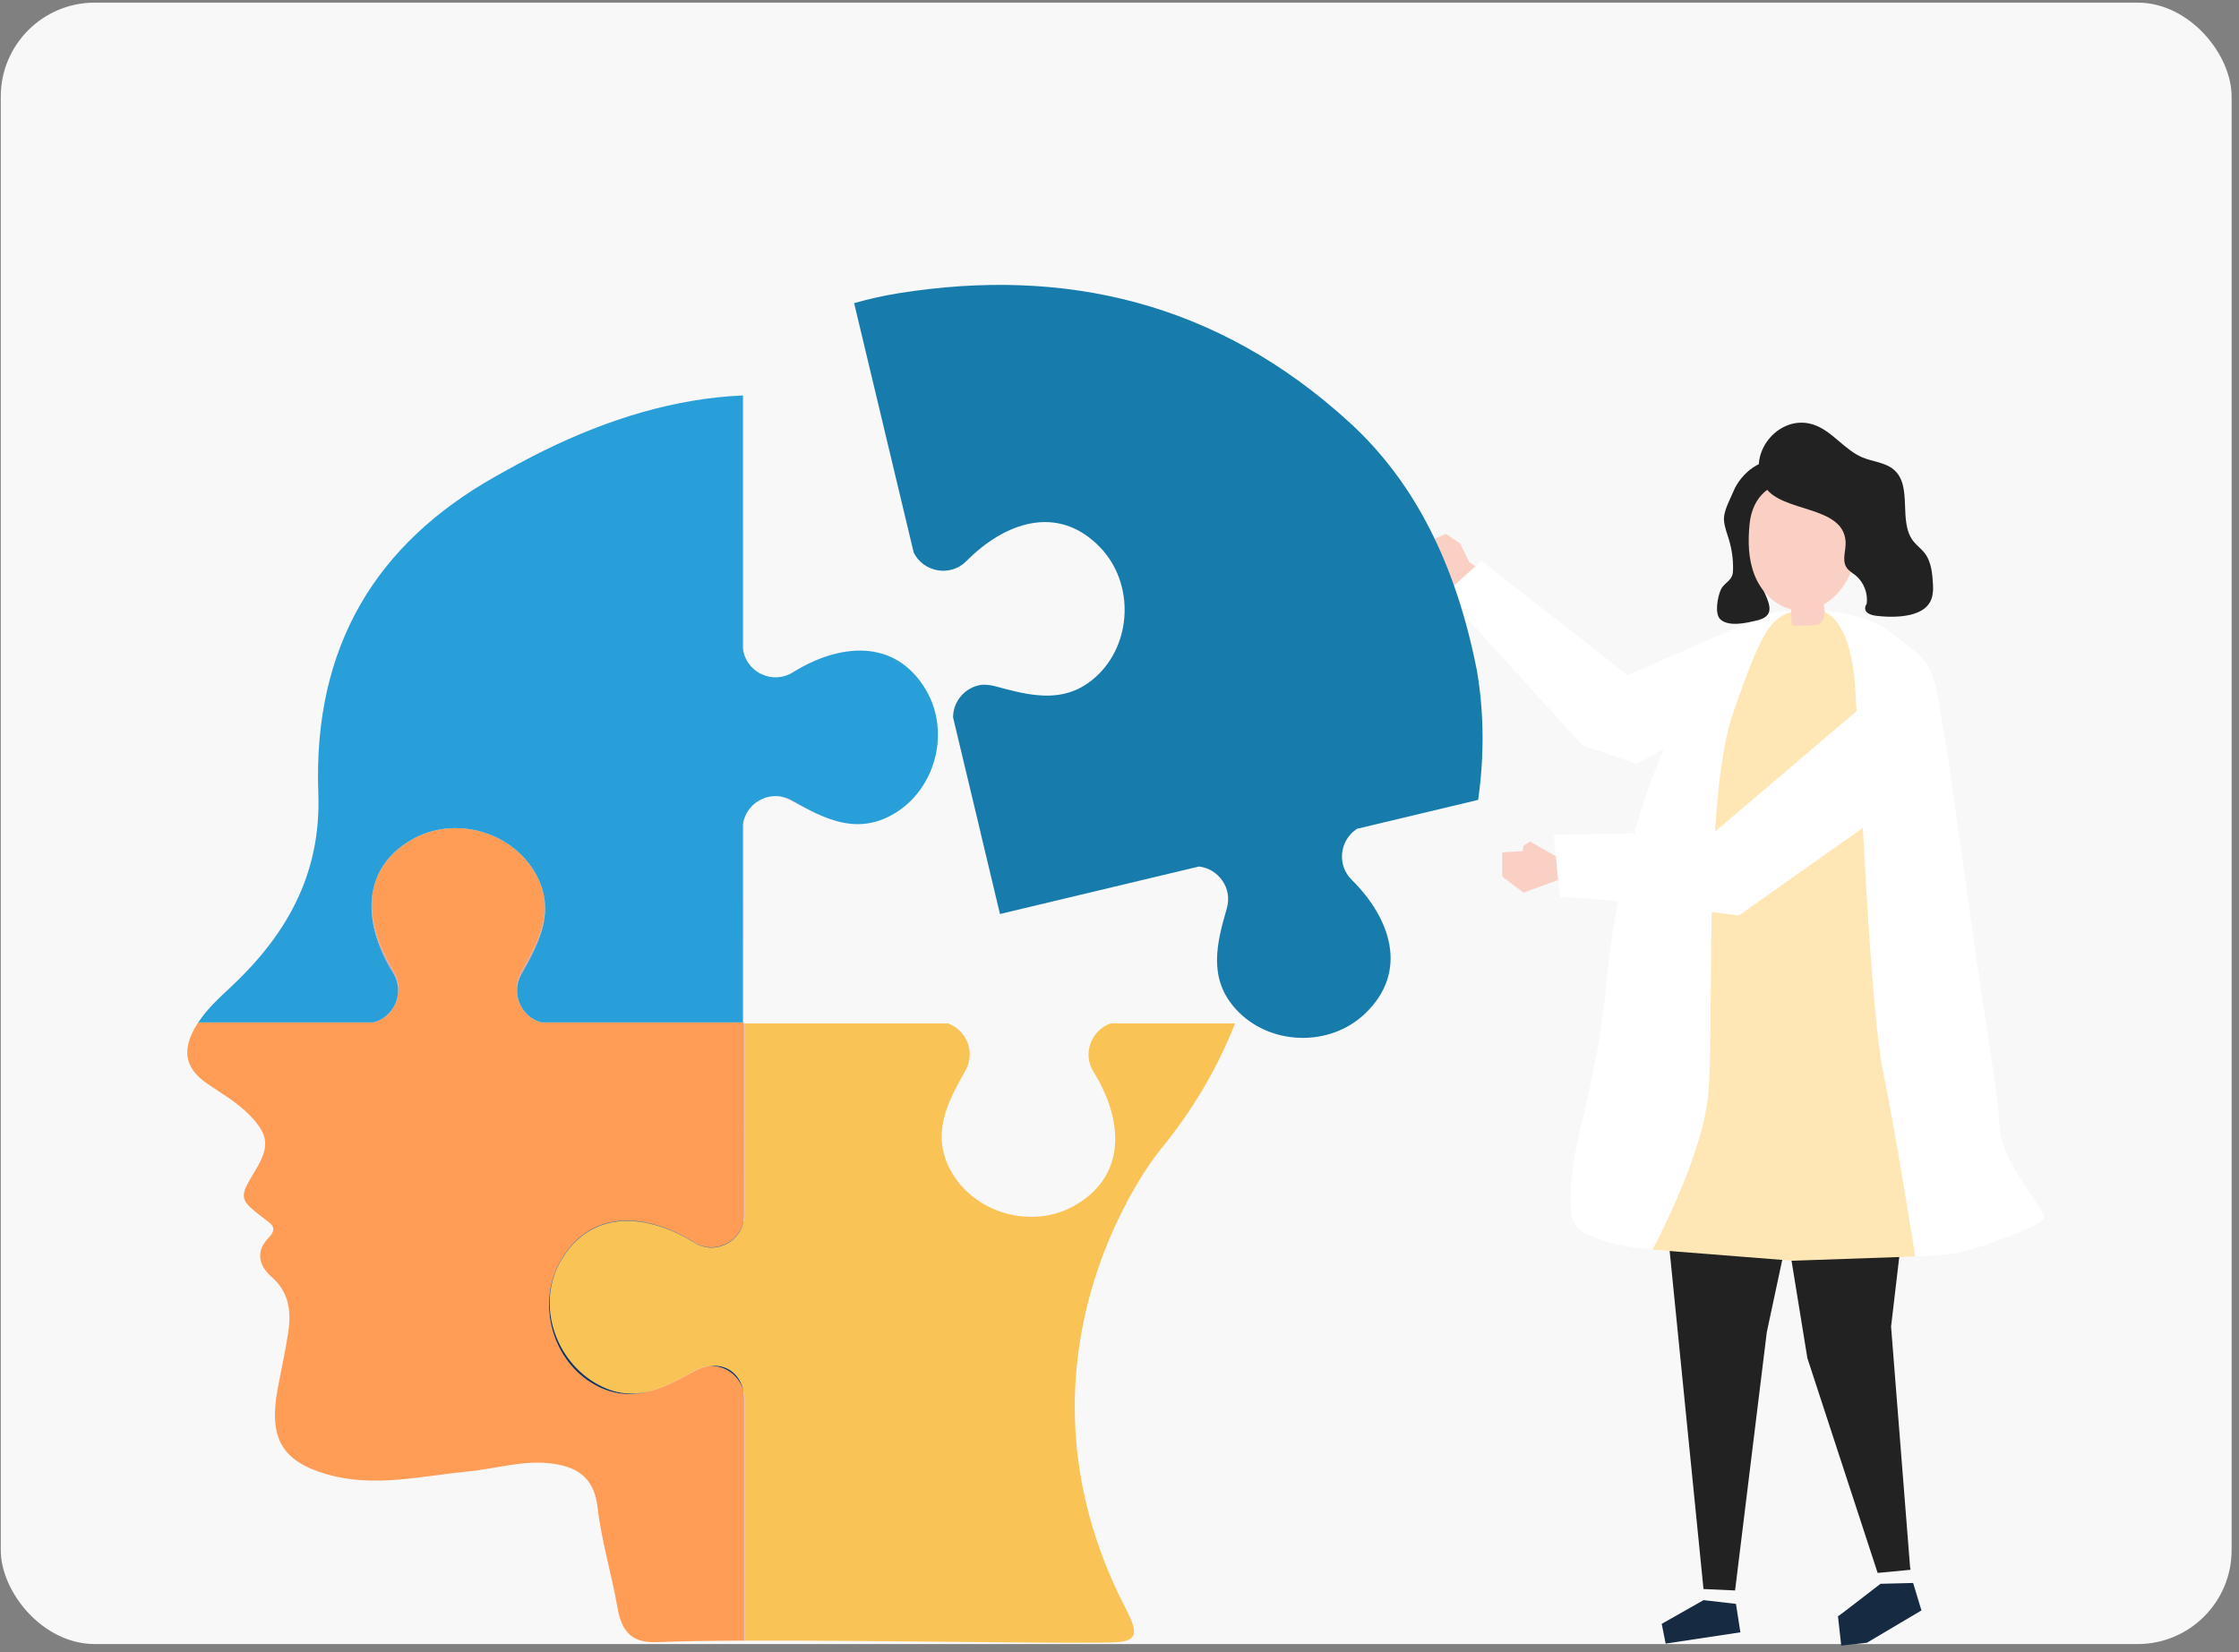 <svg width="275" height="203" viewBox="0 0 275 203" fill="none" xmlns="http://www.w3.org/2000/svg">
<rect x="0" y="0" width="275" height="203" fill="#808080" stroke="none"/>
<rect x="0.094" y="0.323" width="274" height="201.652" rx="11.545" fill="#F8F8F8"/>
<path d="M179.344 66.764L177.576 65.574L175.555 66.473L174.546 68.355L175.259 69.788L177.069 70.587L176.442 70.83L176.618 71.344L179.424 72.267C179.992 71.526 182.102 70.774 182.406 70.377L180.45 69.039L179.344 66.764Z" fill="#FBD0C4"/>
<path d="M216.71 135.851L236.305 128.645L232.266 162.971L234.606 192.586L234.669 192.784L234.622 192.789L234.627 192.853L230.762 193.222L230.761 193.218L230.617 193.234L221.987 166.849L217.418 138.743L216.71 135.851Z" fill="#222222"/>
<path d="M230.968 194.571L234.976 194.47L236 197.853L235.899 197.883L235.925 197.885L229.297 201.813L226.146 202.163L225.745 198.562L226.597 197.938L230.968 194.571Z" fill="#162A42"/>
<path d="M203.347 136.44L209.228 195.214L213.106 195.39L217.003 163.655L223.758 132.049L203.347 136.44Z" fill="#222222"/>
<path d="M209.234 196.578L204.097 199.491L204.578 201.916L213.758 200.532L213.218 197.039L209.234 196.578Z" fill="#162A42"/>
<path d="M194.164 151.201C192.924 150.34 192.897 148.841 192.9 147.339C192.904 144.52 193.411 141.638 194.057 138.899C195.287 133.759 196.682 127.569 197.296 120.909C198.881 103.697 204.317 92.146 204.317 92.146L206.071 87.469C206.419 86.861 206.781 86.259 207.159 85.666C209.349 82.229 213.153 76.388 217.221 75.431C217.306 75.411 217.391 75.392 217.477 75.373C221.754 74.434 227.234 74.87 231.099 76.949C231.833 77.344 232.485 77.869 233.132 78.392C235.022 79.916 236.564 80.742 237.379 83.065C238.086 85.082 238.25 87.283 238.64 89.373C239.433 93.62 239.906 97.918 240.538 102.19C241.725 110.2 242.733 118.237 244.002 126.235C244.656 130.351 245.314 134.475 245.622 138.634C245.895 142.312 249.213 146.046 251.077 149.342C251.726 150.489 242.408 153.461 241.573 153.655C237.708 154.555 233.597 154.325 229.613 154.343C220.881 154.383 212.149 154.113 203.436 153.536C200.541 153.344 196.973 152.791 194.404 151.35C194.319 151.303 194.239 151.253 194.164 151.201Z" fill="white"/>
<path d="M222.276 74.903C222.276 74.903 227.194 73.575 227.874 84.672C228.553 95.77 229.686 123.853 231.271 131.553C232.856 139.254 235.234 154.357 235.234 154.357L220.173 154.881L202.961 153.522C202.961 153.522 208.85 142.651 209.756 134.951C210.661 127.251 209.076 98.261 212.926 87.39C216.776 76.519 217.584 75.098 222.276 74.903Z" fill="#FFE7B5"/>
<path d="M211.97 87.875L200.994 93.841L194.379 91.576L177.452 72.967L181.949 68.901L199.914 82.945L214.055 76.775L211.97 87.875Z" fill="white"/>
<path d="M215.427 66.111C214.683 68.345 215.76 70.728 216.705 72.764C217.543 74.57 217.835 75.758 215.706 76.245C214.507 76.52 212.379 77.032 211.327 76.114C210.531 75.418 210.979 73.27 211.366 72.417C211.662 71.765 212.445 71.434 212.724 70.775C212.838 70.503 212.855 70.201 212.859 69.906C212.876 68.702 212.709 67.495 212.367 66.34C212.134 65.555 211.819 64.785 211.749 63.97C211.647 62.788 212.483 61.41 212.922 60.324C213.739 58.304 216.583 55.594 218.964 57.18C219.507 57.541 219.822 58.151 220.086 58.747C220.244 59.103 220.394 59.474 220.398 59.863C220.417 61.414 219 61.676 218.022 62.414C216.816 63.324 215.902 64.684 215.427 66.111Z" fill="#222222"/>
<path d="M219.949 74.83C217.884 74.343 216.269 72.609 215.493 70.634C214.717 68.659 214.676 66.468 214.891 64.357C215.605 57.332 224.345 57.782 227.304 63.167C229.883 67.86 225.955 76.244 219.949 74.83Z" fill="#FBD0C4"/>
<path d="M219.947 74.072C219.982 74.873 220.016 75.673 220.051 76.473C220.056 76.59 220.066 76.719 220.148 76.803C220.241 76.898 220.392 76.9 220.525 76.896C221.177 76.873 221.829 76.85 222.482 76.828C222.805 76.817 223.141 76.802 223.426 76.649C224.05 76.315 224.179 75.469 224.079 74.768C223.98 74.067 223.728 73.361 223.877 72.668C222.53 73.332 221.251 71.832 219.904 72.496L219.947 74.072Z" fill="#FBD0C4"/>
<path d="M222.766 52.177C225.06 52.956 226.532 55.277 228.771 56.204C230.056 56.736 231.575 56.803 232.623 57.716C234.972 59.763 233.084 64.057 235.013 66.503C235.415 67.012 235.955 67.396 236.358 67.903C237.227 68.997 237.341 70.491 237.418 71.885C237.436 72.199 237.439 72.541 237.385 72.857C237.083 76.078 232.407 75.873 230.549 75.666C228.511 75.44 229.19 74.308 229.19 74.308L229.264 74.217C229.46 72.909 228.922 71.515 227.895 70.682C227.513 70.373 227.062 70.126 226.794 69.716C226.19 68.794 226.766 67.573 226.678 66.475C226.32 62.052 218.897 62.999 216.802 59.851C214.233 55.989 218.432 50.704 222.766 52.177Z" fill="#222222"/>
<path d="M191.55 105.457L191.633 108.017L187.113 109.663L184.509 107.689L184.507 104.708L187.021 104.568L187.1 103.912L187.924 103.383L191.55 105.457Z" fill="#FBD0C4"/>
<path d="M229.273 86.301L210.636 102.171L190.84 102.556C190.84 102.556 191.644 111.061 191.636 110.354C191.628 109.647 213.559 112.475 213.559 112.475L233.016 98.723L229.273 86.301Z" fill="white"/>
<path d="M91.314 135.309L91.312 150.11C91.381 149.813 91.426 149.505 91.426 149.179V125.732H91.315L91.314 135.309Z" fill="#D9A3A3"/>
<path d="M91.32 115.406L91.319 100.906C91.248 101.207 91.203 101.52 91.203 101.849V125.056H91.314V115.406H91.32V115.406Z" fill="#D9A3A3"/>
<path d="M86.954 167.841C86.419 167.897 85.879 168.062 85.364 168.356C83.776 169.262 82.199 170.12 80.594 170.667C82.175 170.141 83.742 169.29 85.385 168.398C85.911 168.113 86.44 167.932 86.954 167.841Z" fill="#D9A3A3"/>
<path d="M102.024 100.647C100.418 100.101 98.841 99.242 97.254 98.337C96.739 98.042 96.199 97.877 95.664 97.821C96.178 97.912 96.707 98.093 97.233 98.378C98.876 99.27 100.442 100.121 102.024 100.647Z" fill="#D9A3A3"/>
<path d="M91.307 170.925L91.305 201.554C91.344 201.554 91.384 201.554 91.423 201.554V171.869C91.423 171.539 91.378 171.226 91.307 170.925Z" fill="#D9A3A3"/>
<path d="M48.291 119.542C48.731 120.249 48.917 121.011 48.902 121.75C48.988 120.91 48.811 120.025 48.304 119.212C46.671 116.592 45.627 113.683 45.64 110.938C45.536 113.778 46.593 116.816 48.291 119.542Z" fill="#D9A3A3"/>
<path d="M66.949 111.675C66.819 114.311 65.495 116.817 64.05 119.348C63.676 120.004 63.511 120.699 63.516 121.375C63.56 120.807 63.724 120.233 64.037 119.685C65.544 117.047 66.92 114.435 66.949 111.675Z" fill="#D9A3A3"/>
<path d="M91.317 80.091L91.315 65.29L91.314 48.578C91.277 48.58 91.24 48.579 91.203 48.581V79.16C91.203 79.485 91.248 79.794 91.317 80.091Z" fill="#D9A3A3"/>
<path d="M86.96 167.841C86.445 167.932 85.917 168.112 85.39 168.398C83.747 169.29 82.181 170.141 80.599 170.667C78.217 171.478 75.772 171.603 73.14 170.172C67.781 167.259 65.797 160.049 68.888 154.797C72.7 148.319 79.63 149.117 85.235 152.612C87.653 154.121 90.706 152.71 91.308 150.11L91.31 135.309L91.311 125.732H91.31V125.056H91.199V125.601H66.489C64.593 125.098 63.362 123.272 63.512 121.375C63.507 120.699 63.672 120.004 64.046 119.348C65.491 116.817 66.815 114.31 66.945 111.674C66.959 110.312 66.646 108.913 65.855 107.457C62.946 102.097 55.737 100.108 50.482 103.196C47.153 105.153 45.747 107.935 45.638 110.937C45.625 113.683 46.669 116.592 48.303 119.212C48.809 120.025 48.986 120.91 48.9 121.75C48.863 123.518 47.651 125.155 45.844 125.601H30.943H24.357C24.285 125.71 24.212 125.815 24.143 125.927C22.288 128.958 22.671 131.211 25.438 133.118C27.211 134.34 29.081 135.39 30.634 136.974C33.003 139.394 33.157 140.821 31.348 143.813C29.311 147.182 29.322 147.32 32.451 149.712C33.291 150.355 34.18 150.838 33 152.053C31.264 153.841 31.885 155.587 33.38 156.89C35.478 158.719 35.794 161.065 35.4 163.689C35.056 165.978 34.549 168.238 34.121 170.512C32.965 176.648 34.575 179.496 40.119 181.109C45.905 182.791 51.664 181.334 57.434 180.777C61.302 180.404 65.111 179.058 69.068 180.037C71.637 180.673 73.056 182.244 73.386 185.121C73.867 189.317 75.116 193.327 75.829 197.455C76.411 200.822 77.877 201.874 80.91 201.738C83.451 201.624 87.086 201.57 91.304 201.554L91.306 170.925C90.838 168.934 88.929 167.636 86.96 167.841Z" fill="#FF9C55"/>
<path d="M112.225 67.891C113.415 70.281 116.712 70.944 118.714 68.915C123.354 64.214 129.909 61.828 135.121 67.243C139.347 71.635 139.091 79.108 134.555 83.186C132.328 85.189 129.921 85.635 127.415 85.399C125.754 85.255 124.033 84.791 122.228 84.305C121.65 84.149 121.094 84.096 120.573 84.127C118.609 84.385 117.053 86.091 117.06 88.137L120.428 102.24L120.422 102.242L122.663 111.628L122.664 111.628L122.745 111.967L122.821 112.286L122.929 112.26L147.258 106.452C149.638 106.72 151.413 109.1 150.679 111.608C149.404 115.963 148.395 120.194 151.745 123.925C155.82 128.463 163.294 128.723 167.687 124.5C173.106 119.291 170.724 112.734 166.026 108.092C164.109 106.197 164.6 103.149 166.677 101.817L181.55 98.266C182.331 92.78 182.261 87.378 181.388 82.326C178.816 69.306 173.764 59.239 165.782 51.927C149.405 36.926 130.511 32.822 110.447 36.011C108.563 36.31 106.717 36.725 104.906 37.24L108.787 53.495L112.225 67.891Z" fill="#177BAC"/>
<path d="M137.16 201.75C140.781 201.553 139.024 199.293 137.355 195.784C123.81 167.313 139.943 144.364 142.585 141.153C146.544 136.34 149.578 131.098 151.695 125.732H136.403C134.073 126.546 132.889 129.397 134.313 131.685C137.805 137.292 138.599 144.222 132.12 148.03C126.866 151.118 119.657 149.13 116.747 143.77C114.355 139.362 116.318 135.482 118.57 131.542C119.866 129.273 118.692 126.545 116.439 125.732H91.426V149.179C91.426 149.505 91.381 149.814 91.313 150.11V150.21C90.679 152.772 87.654 154.151 85.253 152.655C79.646 149.162 72.716 148.367 68.907 154.847C65.819 160.101 68.104 167.188 73.464 170.098C76.055 171.505 78.345 171.418 80.603 170.667C82.208 170.12 83.786 169.262 85.373 168.356C85.888 168.062 86.428 167.897 86.964 167.841C89.024 167.477 90.848 168.619 91.31 170.856V170.926C91.381 171.226 91.426 171.54 91.426 171.869V201.554C107.748 201.494 132.711 201.991 137.16 201.75Z" fill="#F9C356"/>
<path d="M91.308 170.925V170.856C90.845 168.619 89.02 167.477 86.961 167.841C88.93 167.636 90.839 168.934 91.308 170.925Z" fill="#1A3151"/>
<path d="M85.24 152.613C79.636 149.118 72.706 148.319 68.894 154.797C65.803 160.049 67.787 167.259 73.146 170.172C75.777 171.603 78.222 171.479 80.605 170.667C78.347 171.418 76.057 171.506 73.466 170.099C68.106 167.188 65.82 160.101 68.909 154.847C72.717 148.368 79.648 149.163 85.254 152.655C87.656 154.151 90.681 152.773 91.314 150.211V150.111C90.712 152.711 87.659 154.121 85.24 152.613Z" fill="#1A3151"/>
<path d="M113.736 84.777C109.924 78.299 102.994 79.097 97.389 82.593C94.97 84.101 91.917 82.691 91.315 80.091C91.246 79.794 91.201 79.485 91.201 79.159V48.581C82.851 48.958 74.727 51.473 66.93 55.296C64.834 56.324 62.772 57.447 60.73 58.603C46.394 66.722 38.419 79.186 39.096 97.449C39.475 107.698 34.912 115.158 28.171 121.428C26.951 122.562 25.74 123.689 24.742 125.049C24.61 125.229 24.483 125.413 24.359 125.602H30.945H45.846C47.653 125.155 48.866 123.518 48.902 121.75C48.917 121.011 48.732 120.25 48.291 119.542C46.594 116.816 45.537 113.778 45.641 110.938C45.75 107.935 47.155 105.153 50.485 103.196C55.739 100.109 62.948 102.097 65.858 107.457C66.649 108.913 66.961 110.312 66.948 111.674C66.919 114.435 65.543 117.047 64.035 119.685C63.722 120.233 63.559 120.807 63.515 121.375C63.365 123.273 64.595 125.098 66.492 125.602H91.202V125.057V101.85C91.202 101.52 91.247 101.207 91.318 100.907C91.787 98.915 93.696 97.616 95.666 97.822C96.201 97.878 96.74 98.043 97.256 98.337C98.843 99.243 100.42 100.101 102.025 100.648C104.408 101.459 106.853 101.584 109.484 100.153C114.843 97.239 116.827 90.029 113.736 84.777Z" fill="#299FD9"/>
</svg>
